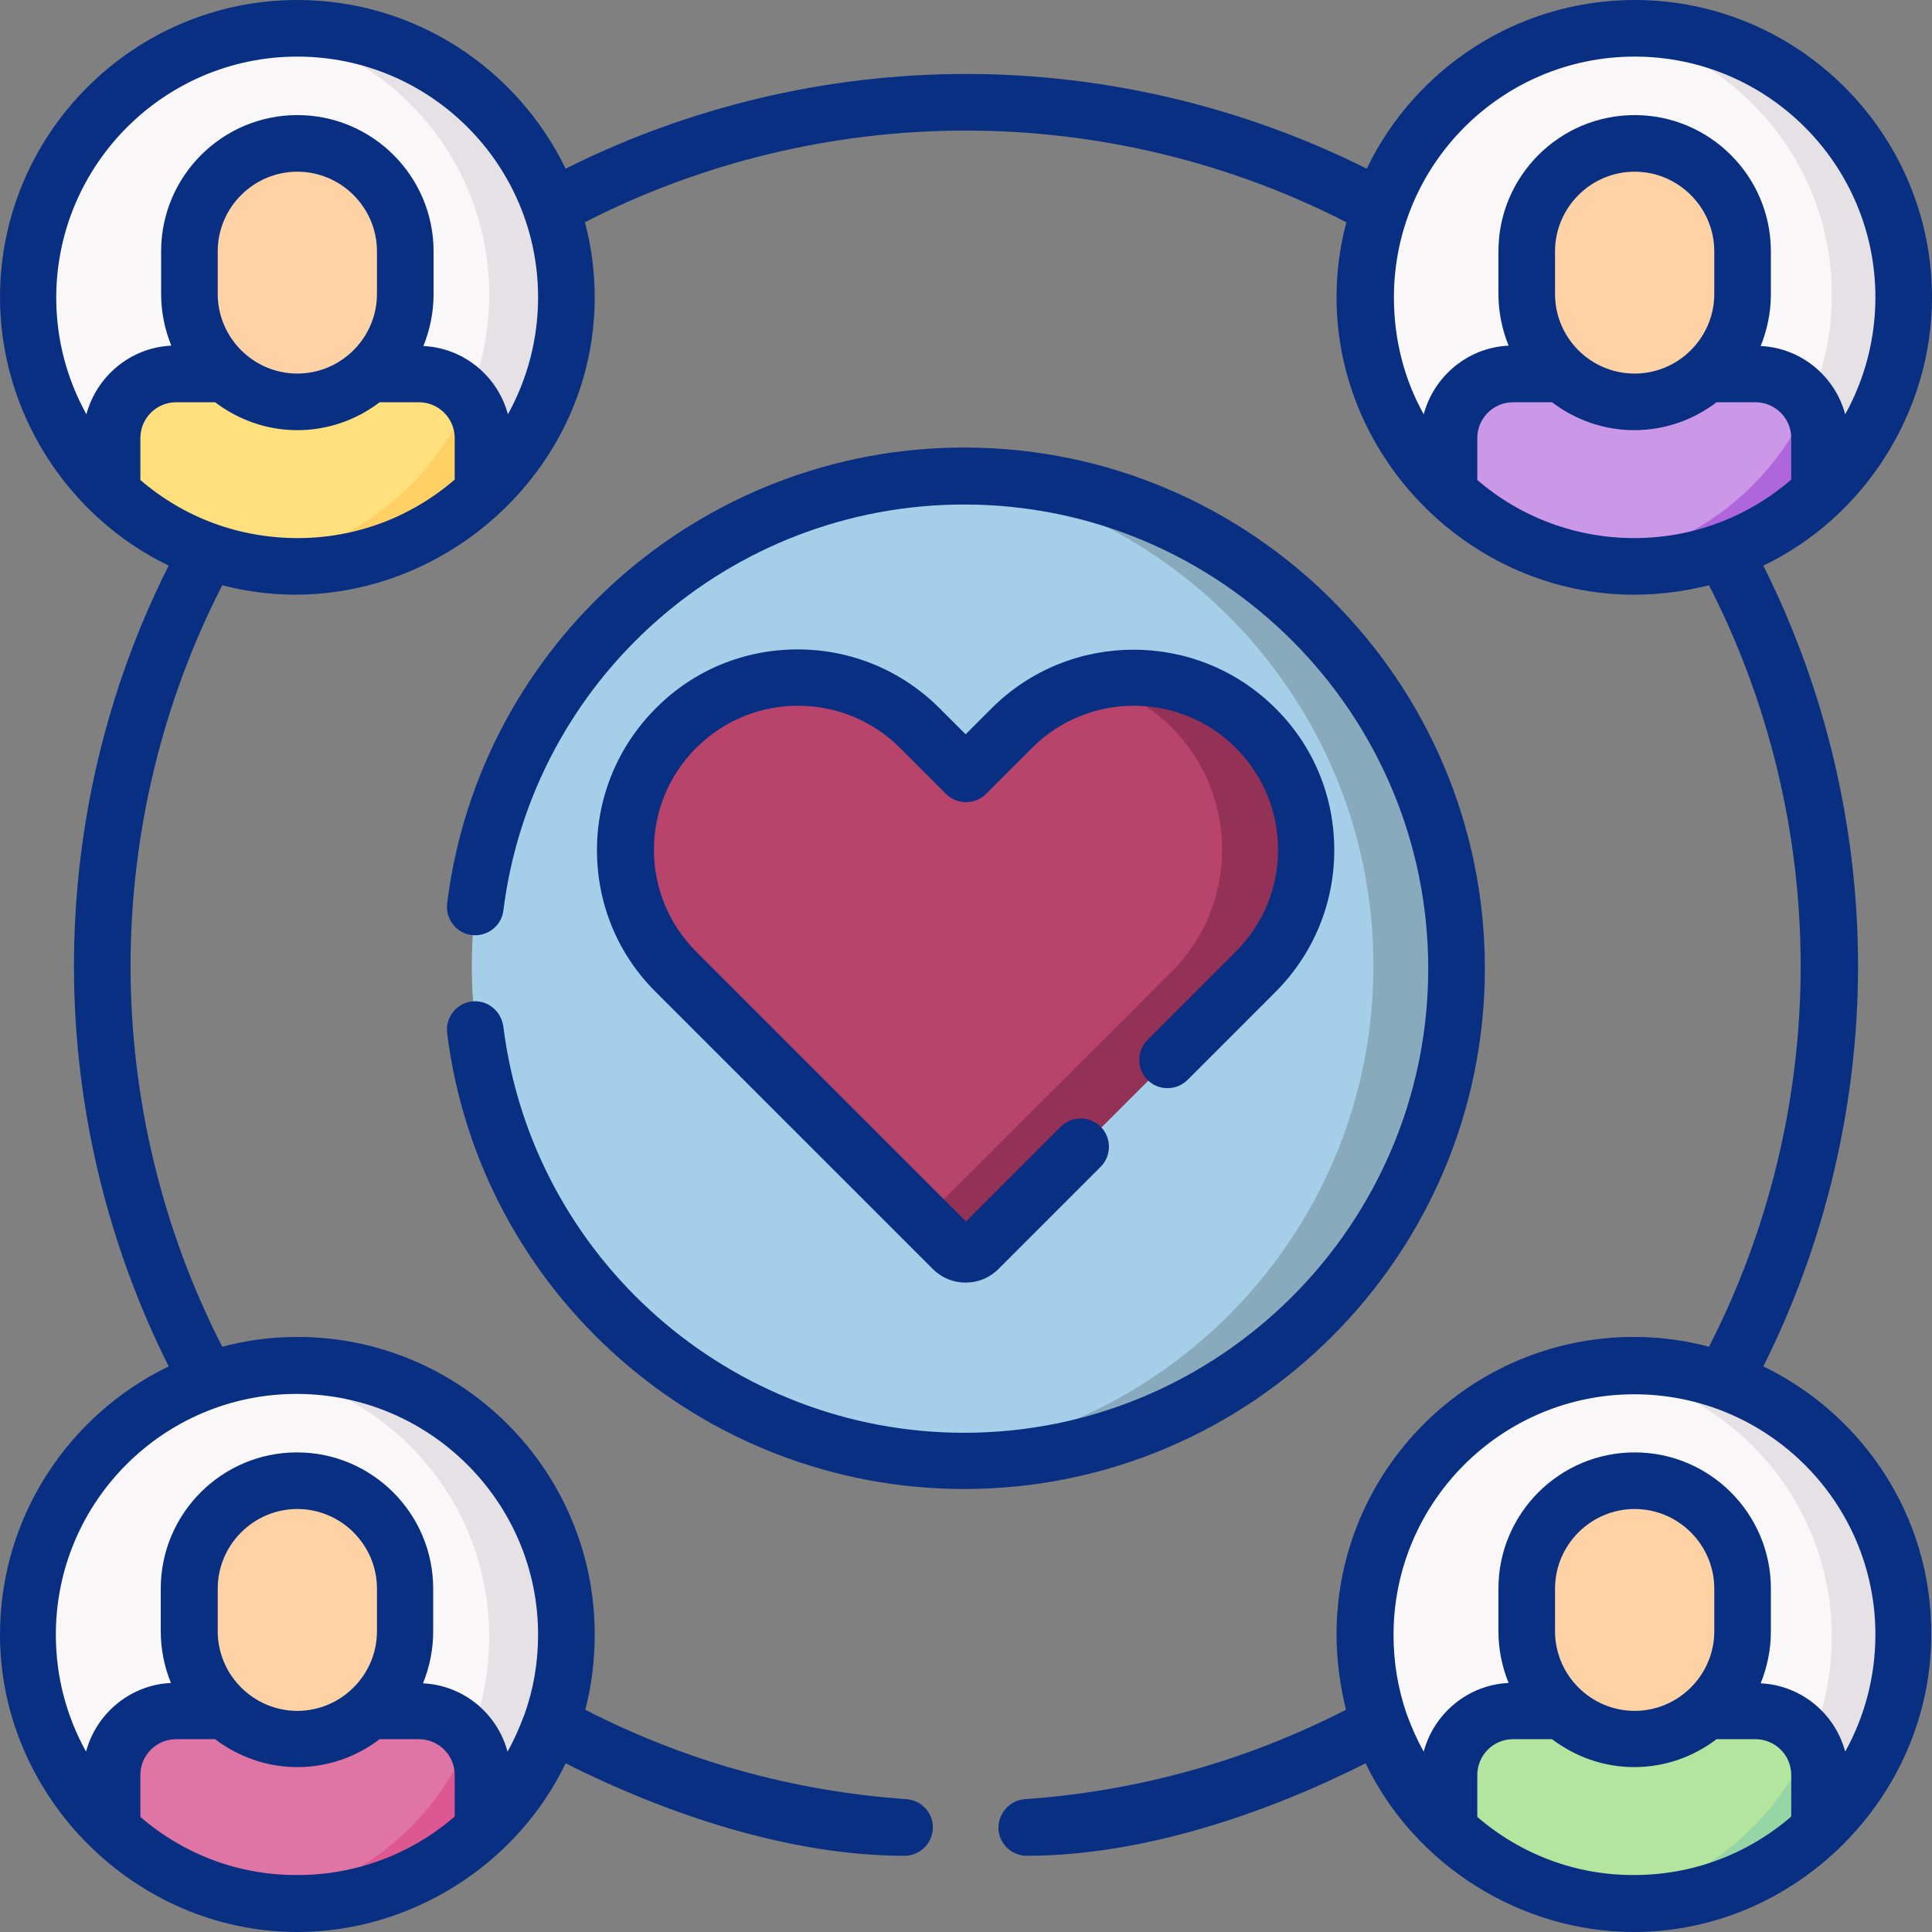 <?xml version="1.0" encoding="UTF-8"?> <svg xmlns="http://www.w3.org/2000/svg" xmlns:xlink="http://www.w3.org/1999/xlink" width="156px" height="156px" viewBox="0 0 156 156" version="1.1"><rect x="0" y="0" width="156" height="156" fill="#808080" stroke="none"/><title>community</title><g id="Design" stroke="none" stroke-width="1" fill="none" fill-rule="evenodd"><g id="Homepage-V2" transform="translate(-261, -1164)" fill-rule="nonzero"><g id="Quick-Links" transform="translate(0, 891)"><g id="Our-Communities" transform="translate(165, 214)"><g id="community" transform="translate(96, 59)"><g id="Group" transform="translate(2, 2)"><path d="M112.876,75.985 C112.876,98.031 98.07,115.888 76.015,115.888 C53.96,115.888 36.096,98.031 36.096,75.985 C36.096,53.938 53.96,36.081 76.015,36.081 C98.07,36.081 112.876,53.938 112.876,75.985 Z" id="Path" fill="#A5CFE8"></path><path d="M76.015,36.081 C74.822,36.081 73.66,36.142 72.497,36.234 C92.901,38.008 108.899,55.131 108.899,75.985 C108.899,96.838 92.901,113.962 72.497,115.735 C73.66,115.827 74.822,115.888 76.015,115.888 C98.07,115.888 115.935,98.031 115.935,75.985 C115.935,53.938 98.07,36.081 76.015,36.081 Z" id="Path" fill="#88AABC"></path><path d="M52.522,56.843 C47.077,62.286 47.077,71.153 52.522,76.596 L72.528,96.594 L74.975,98.795 C75.556,99.376 76.474,99.376 77.025,98.795 L99.019,76.566 C104.464,71.123 104.708,62.745 99.263,57.271 C95.654,53.663 90.759,51.981 86.14,53.143 C83.785,53.755 81.583,54.947 79.717,56.813 L76.015,60.543 L72.283,56.813 C66.838,51.37 57.998,51.37 52.522,56.843 Z" id="Path" fill="#B8446B"></path><path d="M99.508,56.721 C95.899,53.113 90.79,51.89 86.171,53.082 C88.526,53.694 90.729,54.886 92.595,56.721 C98.04,62.164 98.04,71.031 92.595,76.474 L72.559,96.472 L75.006,98.918 C75.587,99.499 76.505,99.499 77.055,98.918 L99.508,76.474 C104.953,71.001 104.953,62.164 99.508,56.721 L99.508,56.721 Z" id="Path" fill="#933156"></path><path d="M148.972,130.168 C148.972,136.192 148.972,141.634 145.025,145.579 C141.079,149.523 136.246,148.912 130.22,148.912 C124.408,148.912 119.116,149.676 115.201,145.976 C111.01,142.001 108.41,136.406 108.41,130.168 C108.41,119.16 116.577,110.048 127.161,108.58 C128.171,108.427 129.18,108.672 130.22,108.672 C142.272,108.672 148.972,118.12 148.972,130.168 Z" id="Path" fill="#F9F7F8"></path><path d="M130.22,108.366 C129.18,108.366 128.171,108.458 127.161,108.58 C137.745,110.078 145.913,119.16 145.913,130.168 C145.913,136.192 143.465,141.634 139.519,145.579 C136.246,148.851 131.933,151.083 127.131,151.755 C128.14,151.908 129.149,151.969 130.19,151.969 C136.216,151.969 141.661,149.523 145.607,145.579 C149.553,141.634 152,136.192 152,130.168 C152.031,118.12 142.272,108.366 130.22,108.366 L130.22,108.366 Z" id="Path" fill="#E5E1E5"></path><path d="M140.039,136.375 L120.37,136.375 C117.495,136.375 115.17,138.699 115.17,141.573 L115.17,145.976 C118.382,149.034 122.542,151.113 127.131,151.755 C127.528,151.817 128.048,151.664 128.476,151.694 C129.088,151.694 129.608,151.664 130.22,151.664 C136.032,151.664 141.018,149.676 144.934,145.976 L144.934,141.573 C144.934,140.442 144.873,139.372 144.261,138.515 C143.312,137.231 141.783,136.375 140.039,136.375 L140.039,136.375 Z" id="Path" fill="#B3E59F"></path><path d="M145.24,141.573 C145.24,140.442 144.873,139.372 144.23,138.515 C143.129,141.176 141.508,143.561 139.489,145.579 C136.216,148.851 131.933,151.083 127.131,151.755 C127.528,151.817 127.926,151.847 128.324,151.908 C128.935,151.908 129.547,152 130.159,152 C135.971,152 141.263,149.707 145.178,146.007 L145.178,141.573 L145.24,141.573 Z" id="Path" fill="#95D6A4"></path><path d="M130.22,138.638 C125.387,138.638 121.471,134.724 121.471,129.893 L121.471,126.437 C121.471,121.606 125.387,117.692 130.22,117.692 C135.053,117.692 138.969,121.606 138.969,126.437 L138.969,129.893 C138.969,134.724 135.053,138.638 130.22,138.638 Z" id="Path" fill="#FED2A4"></path><path d="M148.972,21.802 C148.972,27.825 148.972,33.268 145.025,37.213 C141.079,41.157 136.246,40.546 130.22,40.546 C124.408,40.546 119.116,41.31 115.201,37.61 C111.01,33.635 108.41,28.039 108.41,21.802 C108.41,10.794 116.577,1.682 127.161,0.214 C128.171,0.061 129.18,0.306 130.22,0.306 C142.272,0.306 148.972,9.754 148.972,21.802 Z" id="Path" fill="#F9F7F8"></path><path d="M130.22,0 C129.18,0 128.171,0.092 127.161,0.214 C137.745,1.712 145.913,10.794 145.913,21.802 C145.913,27.825 143.465,33.268 139.519,37.213 C136.246,40.484 131.933,42.717 127.131,43.389 C128.14,43.542 129.149,43.603 130.19,43.603 C136.216,43.603 141.661,41.157 145.607,37.213 C149.553,33.268 152,27.825 152,21.802 C152.031,9.754 142.272,0 130.22,0 L130.22,0 Z" id="Path" fill="#E5E1E5"></path><path d="M140.039,28.009 L120.37,28.009 C117.495,28.009 115.17,30.333 115.17,33.207 L115.17,37.61 C118.382,40.668 122.542,42.747 127.131,43.389 C127.528,43.45 128.048,43.298 128.476,43.328 C129.088,43.328 129.608,43.298 130.22,43.298 C136.032,43.298 141.018,41.31 144.934,37.61 L144.934,33.207 C144.934,32.076 144.873,31.005 144.261,30.149 C143.312,28.865 141.783,28.009 140.039,28.009 L140.039,28.009 Z" id="Path" fill="#CB97E7"></path><path d="M145.24,33.207 C145.24,32.076 144.873,31.005 144.23,30.149 C143.129,32.809 141.508,35.195 139.489,37.213 C136.216,40.484 131.933,42.717 127.131,43.389 C127.528,43.45 127.926,43.481 128.324,43.542 C128.935,43.542 129.547,43.634 130.159,43.634 C135.971,43.634 141.263,41.341 145.178,37.641 L145.178,33.207 L145.24,33.207 Z" id="Path" fill="#AF66DA"></path><path d="M130.22,30.272 C125.387,30.272 121.471,26.358 121.471,21.526 L121.471,18.071 C121.471,13.24 125.387,9.326 130.22,9.326 C135.053,9.326 138.969,13.24 138.969,18.071 L138.969,21.526 C138.969,26.358 135.053,30.272 130.22,30.272 Z" id="Path" fill="#FED2A4"></path><path d="M40.562,130.168 C40.562,136.192 40.562,141.634 36.616,145.579 C32.67,149.523 27.837,148.912 21.81,148.912 C15.998,148.912 10.706,149.676 6.791,145.976 C2.6,142.001 0,136.406 0,130.168 C0,119.16 8.167,110.048 18.751,108.58 C19.761,108.427 20.77,108.672 21.81,108.672 C33.863,108.672 40.562,118.12 40.562,130.168 Z" id="Path" fill="#F9F7F8"></path><path d="M21.81,108.366 C20.77,108.366 19.761,108.458 18.751,108.58 C29.366,110.078 37.503,119.16 37.503,130.168 C37.503,136.192 35.056,141.634 31.11,145.579 C27.837,148.851 23.523,151.083 18.721,151.755 C19.73,151.908 20.74,151.969 21.78,151.969 C27.806,151.969 33.251,149.523 37.197,145.579 C41.143,141.634 43.59,136.192 43.59,130.168 C43.621,118.12 33.863,108.366 21.81,108.366 L21.81,108.366 Z" id="Path" fill="#E5E1E5"></path><path d="M31.66,136.375 L11.991,136.375 C9.116,136.375 6.791,138.699 6.791,141.573 L6.791,145.976 C10.003,149.034 14.163,151.113 18.751,151.755 C19.149,151.817 19.669,151.664 20.097,151.694 C20.709,151.694 21.229,151.664 21.841,151.664 C27.653,151.664 32.639,149.676 36.555,145.976 L36.555,141.573 C36.555,140.442 36.493,139.372 35.882,138.515 C34.903,137.231 33.373,136.375 31.66,136.375 L31.66,136.375 Z" id="Path" fill="#DF75A5"></path><path d="M36.861,141.573 C36.861,140.442 36.493,139.372 35.851,138.515 C34.75,141.176 33.129,143.561 31.11,145.579 C27.837,148.851 23.554,151.083 18.751,151.755 C19.149,151.817 19.547,151.847 19.944,151.908 C20.556,151.908 21.168,152 21.78,152 C27.592,152 32.884,149.707 36.799,146.007 L36.861,141.573 L36.861,141.573 Z" id="Path" fill="#DD5790"></path><path d="M21.81,138.638 C16.977,138.638 13.062,134.724 13.062,129.893 L13.062,126.437 C13.062,121.606 16.977,117.692 21.81,117.692 C26.644,117.692 30.559,121.606 30.559,126.437 L30.559,129.893 C30.559,134.724 26.644,138.638 21.81,138.638 Z" id="Path" fill="#FED2A4"></path><path d="M40.562,21.802 C40.562,27.825 40.562,33.268 36.616,37.213 C32.67,41.157 27.837,40.546 21.81,40.546 C15.998,40.546 10.706,41.31 6.791,37.61 C2.6,33.635 0,28.039 0,21.802 C0,10.794 8.167,1.682 18.751,0.214 C19.761,0.061 20.77,0.306 21.81,0.306 C33.863,0.306 40.562,9.754 40.562,21.802 Z" id="Path" fill="#F9F7F8"></path><path d="M21.81,0 C20.77,0 19.761,0.092 18.751,0.214 C29.366,1.712 37.503,10.794 37.503,21.802 C37.503,27.825 35.056,33.268 31.11,37.213 C27.837,40.484 23.523,42.717 18.721,43.389 C19.73,43.542 20.74,43.603 21.78,43.603 C27.806,43.603 33.251,41.157 37.197,37.213 C41.143,33.268 43.59,27.825 43.59,21.802 C43.621,9.754 33.863,0 21.81,0 L21.81,0 Z" id="Path" fill="#E5E1E5"></path><path d="M31.66,28.009 L11.991,28.009 C9.116,28.009 6.791,30.333 6.791,33.207 L6.791,37.61 C10.003,40.668 14.163,42.747 18.751,43.389 C19.149,43.45 19.669,43.298 20.097,43.328 C20.709,43.328 21.229,43.298 21.841,43.298 C27.653,43.298 32.639,41.31 36.555,37.61 L36.555,33.207 C36.555,32.076 36.493,31.005 35.882,30.149 C34.903,28.865 33.373,28.009 31.66,28.009 L31.66,28.009 Z" id="Path" fill="#FFE07D"></path><path d="M36.861,33.207 C36.861,32.076 36.493,31.005 35.851,30.149 C34.75,32.809 33.129,35.195 31.11,37.213 C27.837,40.484 23.554,42.717 18.751,43.389 C19.149,43.45 19.547,43.481 19.944,43.542 C20.556,43.542 21.168,43.634 21.78,43.634 C27.592,43.634 32.884,41.341 36.799,37.641 L36.861,33.207 L36.861,33.207 Z" id="Path" fill="#FFD064"></path><path d="M21.81,30.272 C16.977,30.272 13.062,26.358 13.062,21.526 L13.062,18.071 C13.062,13.24 16.977,9.326 21.81,9.326 C26.644,9.326 30.559,13.24 30.559,18.071 L30.559,21.526 C30.559,26.358 26.644,30.272 21.81,30.272 Z" id="Path" fill="#FED2A4"></path></g><g id="Group" fill="#082F81"><path d="M92.655,83.972 C91.772,84.855 91.772,86.318 92.655,87.202 C93.539,88.085 95.002,88.085 95.885,87.202 L102.984,80.102 C106.031,77.055 107.737,72.973 107.737,68.646 C107.737,64.32 106.062,60.237 102.984,57.19 C96.677,50.883 86.379,50.883 80.072,57.19 L77.97,59.292 L75.867,57.19 C72.82,54.143 68.737,52.437 64.411,52.437 C60.084,52.437 56.002,54.112 52.955,57.19 C49.908,60.237 48.202,64.32 48.202,68.646 C48.202,72.973 49.877,77.055 52.955,80.102 L75.319,102.466 C76.05,103.198 76.995,103.563 77.97,103.563 C78.945,103.563 79.889,103.198 80.62,102.466 L88.877,94.209 C89.761,93.326 89.761,91.863 88.877,90.98 C87.994,90.096 86.531,90.096 85.648,90.98 L78,98.627 L56.215,76.842 C54.021,74.648 52.802,71.723 52.802,68.616 C52.802,65.508 54.021,62.583 56.215,60.389 C60.755,55.849 68.128,55.849 72.668,60.389 L76.385,64.106 C77.269,64.99 78.731,64.99 79.615,64.106 L83.332,60.389 C87.872,55.849 95.245,55.849 99.785,60.389 C101.979,62.583 103.198,65.508 103.198,68.616 C103.198,71.723 101.979,74.648 99.785,76.842 L92.655,83.972 Z" id="Path"></path><path d="M38.086,80.864 C36.837,81.016 35.953,82.174 36.105,83.423 C38.726,104.386 56.672,120.23 77.848,120.23 C101.034,120.23 119.895,101.37 119.895,78.183 C119.895,54.996 101.034,36.136 77.848,36.136 C56.672,36.136 38.726,51.949 36.105,72.942 C35.953,74.191 36.837,75.349 38.086,75.502 C39.335,75.654 40.493,74.77 40.645,73.521 C42.991,54.813 58.957,40.737 77.848,40.737 C98.505,40.737 115.324,57.555 115.324,78.213 C115.324,98.871 98.505,115.69 77.848,115.69 C58.987,115.69 42.991,101.583 40.645,82.905 C40.462,81.595 39.335,80.712 38.086,80.864 Z" id="Path"></path><path d="M142.38,110.327 C147.377,100.364 150.028,89.213 150.028,78 C150.028,66.757 147.377,55.636 142.38,45.673 C150.637,41.712 156,33.15 156,24.009 C156,10.786 145.214,0 131.991,0 C122.484,0 114.227,5.576 110.358,13.62 C100.364,8.623 89.243,5.972 78,5.972 C66.757,5.972 55.636,8.623 45.673,13.62 C41.773,5.576 33.546,0 24.009,0 C10.786,0 0,10.786 0,24.009 C0,33.18 5.362,41.681 13.62,45.673 C8.592,55.636 5.972,66.757 5.972,78 C5.972,89.243 8.623,100.364 13.62,110.327 C5.576,114.227 0,122.454 0,131.991 C0,145.062 10.908,156 24.009,156 C33.15,156 41.712,150.607 45.673,142.38 C53.838,146.494 63.771,149.845 73.034,149.845 C74.222,149.845 75.227,148.931 75.319,147.713 C75.41,146.463 74.466,145.366 73.186,145.275 C64.045,144.635 55.331,142.198 47.257,138.054 C47.775,136.104 48.019,134.062 48.019,131.96 C48.019,118.706 37.233,107.951 24.009,107.951 C21.907,107.951 19.866,108.225 17.946,108.743 C13.102,99.298 10.542,88.695 10.542,78 C10.542,67.305 13.102,56.702 17.946,47.257 C32.937,51.157 48.019,39.518 48.019,24.009 C48.019,21.907 47.745,19.866 47.227,17.946 C56.672,13.102 67.275,10.542 77.97,10.542 C88.664,10.542 99.267,13.102 108.713,17.946 C108.195,19.896 107.92,21.907 107.92,24.009 C107.92,37.08 118.828,48.019 131.93,48.019 C134.002,48.019 136.043,47.745 137.993,47.257 C142.838,56.702 145.397,67.305 145.397,78 C145.397,88.695 142.838,99.298 137.993,108.743 C136.043,108.225 134.032,107.951 131.93,107.951 C118.676,107.951 107.92,118.737 107.92,131.96 C107.92,134.032 108.195,136.073 108.682,138.054 C100.608,142.198 91.863,144.635 82.753,145.275 C81.504,145.366 80.559,146.463 80.62,147.713 C80.712,148.931 81.717,149.845 82.905,149.845 C92.168,149.845 102.101,146.494 110.266,142.38 C114.227,150.607 122.789,156 131.93,156 C145.031,156 155.939,145.062 155.939,131.991 C156,122.454 150.424,114.227 142.38,110.327 L142.38,110.327 Z M11.334,146.707 L11.334,143.325 C11.334,141.741 12.614,140.43 14.229,140.43 L17.367,140.43 C19.226,141.832 21.511,142.685 24.009,142.685 C26.508,142.685 28.823,141.832 30.652,140.43 L33.82,140.43 C35.405,140.43 36.715,141.71 36.715,143.325 L36.715,146.677 C33.18,149.723 28.732,151.399 24.04,151.399 C19.317,151.43 14.869,149.754 11.334,146.707 Z M30.438,131.716 C30.438,135.251 27.544,138.145 24.009,138.145 C20.475,138.145 17.58,135.251 17.58,131.716 L17.58,128.273 C17.58,124.739 20.475,121.845 24.009,121.845 C27.544,121.845 30.438,124.739 30.438,128.273 L30.438,131.716 Z M43.448,131.991 C43.448,134.215 43.083,136.378 42.352,138.42 C42.321,138.48 42.321,138.541 42.291,138.572 C41.925,139.547 41.498,140.522 40.98,141.436 C40.158,138.359 37.416,136.073 34.155,135.921 C34.673,134.641 34.978,133.209 34.978,131.747 L34.978,128.273 C34.978,122.21 30.042,117.274 23.979,117.274 C17.916,117.274 12.98,122.21 12.98,128.273 L12.98,131.716 C12.98,133.209 13.284,134.611 13.802,135.891 C10.512,136.043 7.77,138.359 6.947,141.436 C5.362,138.572 4.509,135.373 4.509,131.991 C4.509,121.266 13.223,112.552 23.948,112.552 C34.673,112.552 43.448,121.266 43.448,131.991 L43.448,131.991 Z M11.334,38.756 L11.334,35.374 C11.334,33.79 12.614,32.48 14.229,32.48 L17.367,32.48 C19.226,33.881 21.511,34.734 24.009,34.734 C26.508,34.734 28.823,33.881 30.652,32.48 L33.82,32.48 C35.405,32.48 36.715,33.759 36.715,35.374 L36.715,38.726 C33.18,41.773 28.732,43.448 24.04,43.448 C19.317,43.448 14.869,41.803 11.334,38.756 Z M30.438,23.735 C30.438,27.27 27.544,30.164 24.009,30.164 C20.475,30.164 17.58,27.27 17.58,23.735 L17.58,20.292 C17.58,16.758 20.475,13.863 24.009,13.863 C27.544,13.863 30.438,16.758 30.438,20.292 L30.438,23.735 Z M41.011,33.455 C40.188,30.377 37.446,28.092 34.186,27.94 C34.704,26.66 35.009,25.228 35.009,23.766 L35.009,20.292 C35.009,14.229 30.073,9.293 24.009,9.293 C17.946,9.293 13.01,14.229 13.01,20.292 L13.01,23.735 C13.01,25.228 13.315,26.63 13.833,27.909 C10.542,28.062 7.8,30.377 6.977,33.455 C5.393,30.591 4.54,27.391 4.54,24.009 C4.57,13.284 13.284,4.57 24.009,4.57 C34.734,4.57 43.448,13.284 43.448,24.009 C43.448,27.361 42.595,30.591 41.011,33.455 L41.011,33.455 Z M112.552,24.009 C112.552,13.284 121.266,4.57 131.991,4.57 C142.716,4.57 151.43,13.284 151.43,24.009 C151.43,27.361 150.577,30.591 148.992,33.455 C148.17,30.377 145.427,28.092 142.167,27.94 C142.685,26.66 142.99,25.228 142.99,23.766 L142.99,20.292 C142.99,14.229 138.054,9.293 131.991,9.293 C125.927,9.293 120.991,14.229 120.991,20.292 L120.991,23.735 C120.991,25.228 121.296,26.63 121.814,27.909 C118.523,28.062 115.781,30.377 114.959,33.455 C113.374,30.621 112.552,27.391 112.552,24.009 L112.552,24.009 Z M125.562,23.735 L125.562,20.292 C125.562,16.758 128.456,13.863 131.991,13.863 C135.525,13.863 138.42,16.758 138.42,20.292 L138.42,23.735 C138.42,27.27 135.525,30.164 131.991,30.164 C128.456,30.164 125.562,27.3 125.562,23.735 Z M119.285,38.756 L119.285,35.374 C119.285,33.79 120.565,32.48 122.18,32.48 L125.318,32.48 C127.177,33.881 129.462,34.734 131.96,34.734 C134.459,34.734 136.774,33.881 138.602,32.48 L141.741,32.48 C143.325,32.48 144.635,33.759 144.635,35.374 L144.635,38.726 C141.101,41.773 136.652,43.448 131.96,43.448 C127.298,43.448 122.82,41.803 119.285,38.756 L119.285,38.756 Z M119.285,146.707 L119.285,143.325 C119.285,141.741 120.565,140.43 122.18,140.43 L125.318,140.43 C127.177,141.832 129.462,142.685 131.96,142.685 C134.459,142.685 136.774,141.832 138.602,140.43 L141.741,140.43 C143.325,140.43 144.635,141.71 144.635,143.325 L144.635,146.677 C141.101,149.723 136.652,151.399 131.96,151.399 C127.298,151.43 122.82,149.754 119.285,146.707 L119.285,146.707 Z M138.42,131.716 C138.42,135.251 135.525,138.145 131.991,138.145 C128.456,138.145 125.562,135.251 125.562,131.716 L125.562,128.273 C125.562,124.739 128.456,121.845 131.991,121.845 C135.525,121.845 138.42,124.739 138.42,128.273 L138.42,131.716 Z M148.992,141.436 C148.17,138.359 145.427,136.073 142.167,135.921 C142.685,134.641 142.99,133.209 142.99,131.747 L142.99,128.273 C142.99,122.21 138.054,117.274 131.991,117.274 C125.927,117.274 120.991,122.21 120.991,128.273 L120.991,131.716 C120.991,133.209 121.296,134.611 121.814,135.891 C118.523,136.043 115.781,138.359 114.959,141.436 C114.441,140.522 114.014,139.547 113.648,138.572 C113.618,138.511 113.618,138.45 113.588,138.42 C112.887,136.378 112.521,134.245 112.521,132.021 C112.521,121.296 121.235,112.582 131.96,112.582 C142.685,112.582 151.43,121.266 151.43,131.991 C151.43,135.342 150.577,138.572 148.992,141.436 L148.992,141.436 Z" id="Shape"></path></g></g></g></g></g></g></svg> 